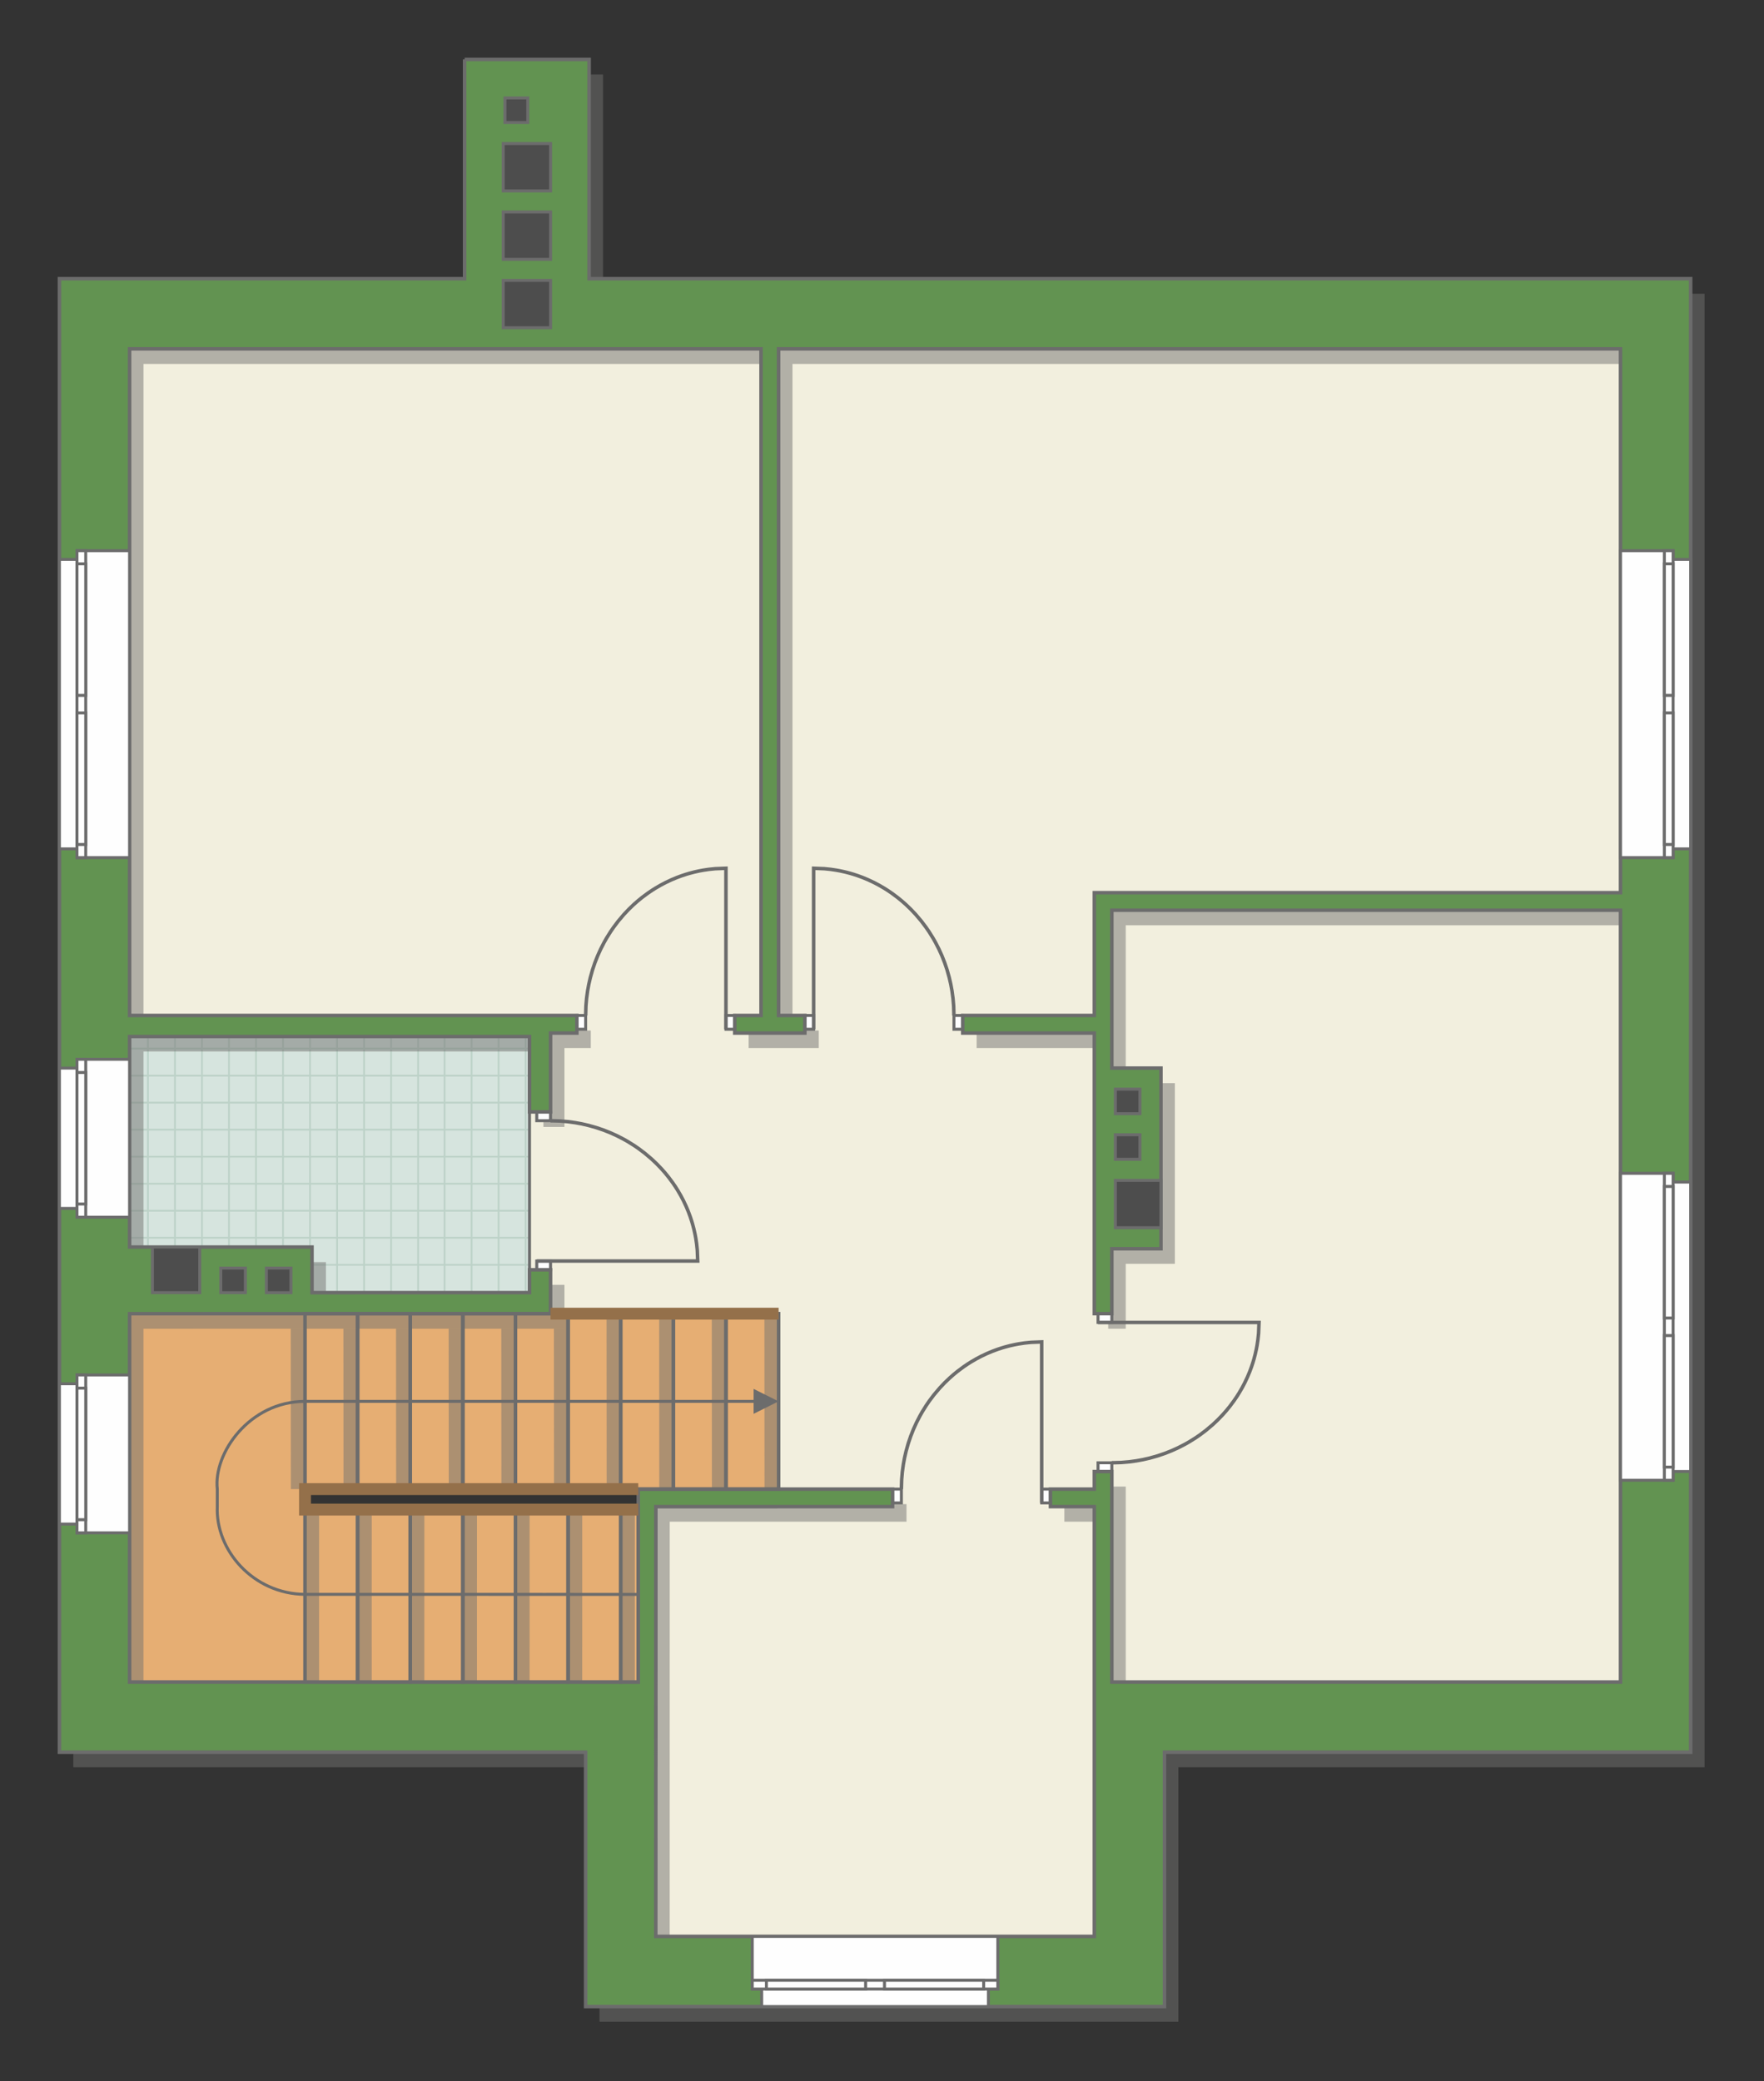 <?xml version="1.0" encoding="UTF-8"?>
<!DOCTYPE svg PUBLIC "-//W3C//DTD SVG 1.1//EN" "http://www.w3.org/Graphics/SVG/1.1/DTD/svg11.dtd">
<!-- Creator: CorelDRAW 2019 (64-Bit) -->
<svg xmlns="http://www.w3.org/2000/svg" xml:space="preserve" width="100.521mm" height="118.578mm" version="1.1" style="shape-rendering:geometricPrecision; text-rendering:geometricPrecision; image-rendering:optimizeQuality; fill-rule:evenodd; clip-rule:evenodd"
viewBox="0 0 28607.22 33746.06"
 xmlns:xlink="http://www.w3.org/1999/xlink"
 xmlns:xodm="http://www.corel.com/coreldraw/odm/2003">
 <rect x="0" y="0" width="28607.22" height="33746.06" fill="#333333" stroke="none"/>
 <defs>
  <style type="text/css">
   <![CDATA[
    .str4 {stroke:#94704A;stroke-width:192.64;stroke-miterlimit:22.926}
    .str2 {stroke:#6C6C6C;stroke-width:48.07;stroke-miterlimit:22.926}
    .str0 {stroke:#6C6C6C;stroke-width:48.18;stroke-miterlimit:22.926}
    .str3 {stroke:#6C6C6C;stroke-width:56.92;stroke-miterlimit:22.926}
    .str1 {stroke:#BDD2C8;stroke-width:28.46;stroke-miterlimit:22.926}
    .fil2 {fill:none}
    .fil5 {fill:#FEFEFE}
    .fil1 {fill:#D6E4DE}
    .fil8 {fill:#4D4D4D}
    .fil7 {fill:#629351}
    .fil0 {fill:#E6AE73}
    .fil3 {fill:#F2EFDE}
    .fil6 {fill:#6C6C6C;fill-rule:nonzero}
    .fil4 {fill:#727271;fill-opacity:0.502}
   ]]>
  </style>
    <clipPath id="id0">
     <path d="M8587.15 20975.36l-6503.15 -14.8 17.64 -4152.59 6485.51 0 0 4167.39z"/>
    </clipPath>
 </defs>
 <g id="пол">
  <g id="_959986608">
   <polygon class="fil0 str0" points="12626.9,22219.27 12626.9,21302.24 2101.64,21302.24 2101.64,27275.74 10350.75,27275.74 10350.75,24478.94 4946.39,24478.94 4946.39,24146.99 12626.9,24146.99 "/>
   <polygon class="fil1" points="8587.15,20975.36 2083.99,20960.56 2101.64,16807.97 8587.15,16807.97 "/>
   <g style="clip-path:url(#id0)">
    <g>
     <path id="1" class="fil2 str1" d="M10276.95 23128.13l0 -17602.52m-438.21 17602.52l0 -17602.52m-438.21 17602.52l0 -17602.52m-438.21 17602.52l0 -17602.52m-438.21 17602.52l0 -17602.52m-438.21 17602.52l0 -17602.52m-438.21 17602.52l0 -17602.52m-438.21 17602.52l0 -17602.52m6572.94 17602.74l0 -17602.52m-438.21 17602.52l0 -17602.52m-438.21 17602.52l0 -17602.52m-438.21 17602.52l0 -17602.52m-438.21 17602.52l0 -17602.52m-438.21 17602.52l0 -17602.52m-438.21 17602.52l0 -17602.52m-438.21 17602.52l0 -17602.52m6573.16 17602.29l0 -17602.52m-438.21 17602.52l0 -17602.52m-438.21 17602.52l0 -17602.52m-438.21 17602.52l0 -17602.52m-438.21 17602.52l0 -17602.52m-438.21 17602.52l0 -17602.52m-438.21 17602.52l0 -17602.52m-438.21 17602.52l0 -17602.52m6572.94 17602.74l0 -17602.52m-438.21 17602.52l0 -17602.52m-438.21 17602.52l0 -17602.52m-438.21 17602.52l0 -17602.52m-438.21 17602.52l0 -17602.52m-438.21 17602.52l0 -17602.52m-438.21 17602.52l0 -17602.52m-438.21 17602.52l0 -17602.52"/>
     <path class="fil2 str1" d="M24807.1 17442.01l-28786.03 0m28786.03 438.21l-28786.03 0m28786.03 438.21l-28786.03 0m28786.03 438.21l-28786.03 0m28786.03 438.21l-28786.03 0m28786.03 438.21l-28786.03 0m28786.03 438.21l-28786.03 0m28786.03 438.21l-28786.03 0m28786.4 -6572.94l-28786.03 0m28786.03 438.21l-28786.03 0m28786.03 438.21l-28786.03 0m28786.03 438.21l-28786.03 0m28786.03 438.21l-28786.03 0m28786.03 438.21l-28786.03 0m28786.03 438.21l-28786.03 0m28786.03 438.21l-28786.03 0m28785.66 -6573.16l-28786.03 0m28786.03 438.21l-28786.03 0m28786.03 438.21l-28786.03 0m28786.03 438.21l-28786.03 0m28786.03 438.21l-28786.03 0m28786.03 438.21l-28786.03 0m28786.03 438.21l-28786.03 0m28786.03 438.21l-28786.03 0m28786.4 -6572.94l-28786.03 0m28786.03 438.21l-28786.03 0m28786.03 438.21l-28786.03 0m28786.03 438.21l-28786.03 0m28786.03 438.21l-28786.03 0m28786.03 438.21l-28786.03 0m28786.03 438.21l-28786.03 0m28786.03 438.21l-28786.03 0"/>
     <path class="fil2 str1" d="M23861.04 23128.36l0 -17602.52m-438.21 17602.52l0 -17602.52m-438.21 17602.52l0 -17602.52m-438.21 17602.52l0 -17602.52m-438.21 17602.52l0 -17602.52m-438.21 17602.52l0 -17602.52m-438.21 17602.52l0 -17602.52m-438.21 17602.52l0 -17602.52m3505.46 17602.74l0 -17602.52"/>
     <path class="fil2 str1" d="M-3735.32 23314.83l0 -17602.52m-438.21 17602.52l0 -17602.52m-438.21 17602.52l0 -17602.52m-438.21 17602.52l0 -17602.52m-438.21 17602.52l0 -17602.52m-438.21 17602.52l0 -17602.52m-438.21 17602.52l0 -17602.52m-438.21 17602.52l0 -17602.52m6572.94 17602.74l0 -17602.52m-438.21 17602.52l0 -17602.52m-438.21 17602.52l0 -17602.52m-438.21 17602.52l0 -17602.52m-438.21 17602.52l0 -17602.52m-438.21 17602.52l0 -17602.52m-438.21 17602.52l0 -17602.52m-438.21 17602.52l0 -17602.52m6573.16 17602.29l0 -17602.52m-438.21 17602.52l0 -17602.52m-438.21 17602.52l0 -17602.52m-438.21 17602.52l0 -17602.52m-438.21 17602.52l0 -17602.52m-438.21 17602.52l0 -17602.52m-438.21 17602.52l0 -17602.52m-438.21 17602.52l0 -17602.52m6572.94 17602.74l0 -17602.52m-438.21 17602.52l0 -17602.52m-438.21 17602.52l0 -17602.52m-438.21 17602.52l0 -17602.52m-438.21 17602.52l0 -17602.52m-438.21 17602.52l0 -17602.52m-438.21 17602.52l0 -17602.52m-438.21 17602.52l0 -17602.52"/>
    </g>
   </g>
   <polygon class="fil2" points="8587.15,20975.36 2083.99,20960.56 2101.64,16807.97 8587.15,16807.97 "/>
   <polygon class="fil3 str0" points="1490.57,5046.34 27133.59,5046.34 27133.59,27701.86 18087.91,27701.86 18087.91,31827.04 9781.85,31827.04 10638.7,28629.25 10638.7,24431.3 12583.13,24431.3 12626.9,24146.99 12626.9,21302.24 8587.15,21302.24 8587.15,16608.76 1760.13,16608.76 "/>
  </g>
 </g>
 <g id="тень">
  <path class="fil4" d="M7760.22 1207.68l2019.45 0 0 3555.66 17863.71 0 0 23894.02 -8533.42 0 0 4124.84 -9387.21 0 0 -4124.84 -8533.42 0 0 -23894.02 6570.89 0 0 -3555.66zm5091.59 4693.48l0 10809.14 426.32 0 0 284.59 -1137.5 0 0 -284.59 426.88 0 0 -10809.14 -3978.33 0 -6262.05 0 0 10809.14 7253.62 0 0 284.59 -426.88 0 0 1279.54 -341.22 0 0 -1222.63 -6485.51 0 0 3413.96 2958.31 0 0 739.36 3527.2 -0.28 0 -370.25 341.22 0 0 711.47 -6826.73 0.57 0 5972.94 8249.11 0 0 -3128.75 4124.58 0 0 284.3 -3839.71 0 -0.57 6969 7111.64 0 0 -6969 -711.19 0 0 -284.3 711.19 0 0 -284.59 284.3 0 0 3413.34 8249.11 0 0 -12515.96 -8249.11 0 0 2560.17 796.57 0 0 2929.88 -796.57 0 0 1052.41 -284.3 0 0 -4551.18 -2133.85 0 0 -284.59 2133.85 0 0 -1990.99 8533.42 0 0 -8818.15 -13653.78 0z"/>
  <g id="_959986672">
   <polygon class="fil4" points="12398.6,24146.99 12396.72,21302.26 12627.07,21302.26 12626.84,24146.99 "/>
   <polygon class="fil4" points="11545.17,24146.99 11543.29,21302.26 11773.64,21302.26 11773.41,24146.99 "/>
   <polygon class="fil4" points="10691.69,24146.99 10689.81,21302.26 10920.15,21302.26 10919.93,24146.99 "/>
   <polygon class="fil4" points="9838.26,24146.99 9836.38,21302.26 10066.73,21302.26 10066.5,24146.99 "/>
   <polygon class="fil4" points="8984.72,24146.99 8982.84,21546.16 9153.85,21546.16 9153.85,21323.01 9213.19,21302.24 9212.96,24146.99 "/>
   <polygon class="fil4" points="8131.29,24146.99 8129.41,21546.16 8359.76,21546.16 8359.53,24146.99 "/>
   <polygon class="fil4" points="7277.81,24146.99 7275.93,21546.16 7506.28,21546.16 7506.05,24146.99 "/>
   <polygon class="fil4" points="6424.38,24146.99 6422.5,21546.16 6652.85,21546.16 6652.62,24146.99 "/>
   <polygon class="fil4" points="5570.78,24146.99 5568.9,21546.16 5799.25,21546.16 5799.02,24146.99 "/>
   <polygon class="fil4" points="4717.36,24146.99 4715.48,21546.16 4945.82,21546.16 4945.6,24146.99 "/>
   <polygon class="fil4" points="9213.76,27275.74 9211.88,24478.94 9442.22,24478.94 9442,27275.74 "/>
   <polygon class="fil4" points="8360.33,27275.74 8358.45,24478.94 8588.8,24478.94 8588.57,27275.74 "/>
   <polygon class="fil4" points="7506.85,27275.74 7504.97,24478.94 7735.31,24478.94 7735.09,27275.74 "/>
   <polygon class="fil4" points="6653.42,27275.74 6651.54,24478.94 6881.89,24478.94 6881.66,27275.74 "/>
   <polygon class="fil4" points="5799.82,27275.74 5797.94,24478.94 6028.29,24478.94 6028.06,27275.74 "/>
   <polygon class="fil4" points="4946.39,27275.74 4944.52,24478.94 5174.86,24478.94 5174.63,27275.74 "/>
   <polygon class="fil4" points="10066.44,27275.74 10064.57,24478.94 10294.91,24478.94 10294.68,27275.74 "/>
  </g>
 </g>
 <g id="двери">
  <g id="_960541792">
   <g>
    <polygon class="fil5 str2" points="11772.87,16466.46 11772.87,16690.32 11915.14,16690.32 11915.14,16466.46 "/>
    <polyline class="fil2 str3" points="11772.87,16690.32 11772.87,14079.78 11597.73,14086.73 11493.83,14097.54 11400.63,14111.57 11340.12,14122.87 11257.42,14141.25 11178.39,14162.06 11127.82,14177.05 11055.93,14200.65 10975.65,14230.39 10889.7,14266.24 10795.05,14310.78 10713.51,14353.7 10626.09,14404.64 10570.14,14440.07 10504.23,14484.89 10410.88,14554.42 10342.21,14610.51 10277.92,14667.17 10197.92,14743.93 10118.27,14828.17 10024.95,14938.42 9950.79,15036.77 9901.1,15109.11 9836.52,15212.45 9797.82,15280.66 9741.5,15390.15 9692.18,15499.14 9648.1,15610.9 9608.97,15726.67 9573.51,15852.69 9548.72,15960.86 9529.45,16065.93 9512.69,16189.61 9502.1,16314.12 9497.55,16466.46 "/>
    <polygon class="fil5 str2" points="9497.55,16690.32 9355.25,16690.32 9355.25,16466.46 9497.55,16466.46 "/>
   </g>
   <g>
    <polygon class="fil5 str2" points="13194.91,16466.46 13194.91,16690.32 13052.64,16690.32 13052.64,16466.46 "/>
    <polyline class="fil2 str3" points="13194.91,16690.32 13194.91,14079.78 13370.04,14086.73 13473.95,14097.54 13567.15,14111.57 13627.65,14122.87 13710.36,14141.25 13789.39,14162.06 13839.96,14177.05 13911.85,14200.65 13992.13,14230.39 14078.07,14266.24 14172.73,14310.78 14254.26,14353.7 14341.69,14404.64 14397.64,14440.07 14463.55,14484.89 14556.9,14554.42 14625.57,14610.51 14689.86,14667.17 14769.85,14743.93 14849.51,14828.17 14942.83,14938.42 15016.99,15036.77 15066.68,15109.11 15131.25,15212.45 15169.96,15280.66 15226.28,15390.15 15275.6,15499.14 15319.68,15610.9 15358.81,15726.67 15394.27,15852.69 15419.06,15960.86 15438.33,16065.93 15455.09,16189.61 15465.68,16314.12 15470.23,16466.46 "/>
    <polygon class="fil5 str2" points="15470.23,16690.32 15612.52,16690.32 15612.52,16466.46 15470.23,16466.46 "/>
   </g>
   <g>
    <polygon class="fil5 str2" points="16893.23,24146.99 16893.23,24370.85 17035.5,24370.85 17035.5,24146.99 "/>
    <polyline class="fil2 str3" points="16893.23,24370.85 16893.23,21760.31 16718.1,21767.26 16614.19,21778.07 16520.99,21792.1 16460.49,21803.4 16377.78,21821.78 16298.75,21842.59 16248.18,21857.58 16176.3,21881.18 16096.01,21910.92 16010.07,21946.77 15915.41,21991.31 15833.88,22034.23 15746.45,22085.17 15690.5,22120.6 15624.59,22165.42 15531.24,22234.95 15462.57,22291.04 15398.28,22347.7 15318.29,22424.46 15238.63,22508.7 15145.31,22618.95 15071.15,22717.3 15021.46,22789.64 14956.89,22892.98 14918.18,22961.19 14861.86,23070.68 14812.54,23179.67 14768.46,23291.43 14729.33,23407.2 14693.87,23533.22 14669.08,23641.39 14649.81,23746.46 14633.05,23870.14 14622.47,23994.65 14617.91,24146.99 "/>
    <polygon class="fil5 str2" points="14617.91,24370.85 14475.62,24370.85 14475.62,24146.99 14617.91,24146.99 "/>
   </g>
   <g>
    <polygon class="fil5 str2" points="8928.37,20448.5 8704.51,20448.5 8704.51,20590.76 8928.37,20590.76 "/>
    <polyline class="fil2 str3" points="8704.51,20448.5 11315.05,20448.5 11308.11,20273.36 11297.29,20169.46 11283.26,20076.25 11271.96,20015.75 11253.58,19933.05 11232.78,19854.02 11217.78,19803.45 11194.19,19731.56 11164.45,19651.28 11128.59,19565.33 11084.05,19470.68 11041.13,19389.14 10990.19,19301.71 10954.76,19245.76 10909.94,19179.85 10840.41,19086.51 10784.32,19017.84 10727.66,18953.55 10650.9,18873.55 10566.67,18793.89 10456.42,18700.58 10358.06,18626.41 10285.72,18576.72 10182.39,18512.15 10114.17,18473.45 10004.69,18417.12 9895.69,18367.81 9783.93,18323.72 9668.16,18284.59 9542.14,18249.13 9433.97,18224.34 9328.9,18205.08 9205.22,18188.31 9080.71,18177.73 8928.37,18173.17 "/>
    <polygon class="fil5 str2" points="8704.51,18173.17 8704.51,18030.88 8928.37,18030.88 8928.37,18173.17 "/>
   </g>
   <g>
    <polygon class="fil5 str2" points="18030.99,21444.79 17807.14,21444.79 17807.14,21302.52 18030.99,21302.52 "/>
    <polyline class="fil2 str3" points="17807.14,21444.79 20417.68,21444.79 20410.73,21619.92 20399.92,21723.83 20385.89,21817.03 20374.59,21877.53 20356.2,21960.24 20335.4,22039.27 20320.4,22089.84 20296.81,22161.73 20267.07,22242.01 20231.21,22327.95 20186.67,22422.61 20143.76,22504.14 20092.82,22591.57 20057.39,22647.52 20012.56,22713.43 19943.04,22806.78 19886.94,22875.45 19830.28,22939.74 19753.53,23019.73 19669.29,23099.39 19559.04,23192.71 19460.69,23266.87 19388.34,23316.56 19285.01,23381.13 19216.79,23419.84 19107.31,23476.16 18998.31,23525.48 18886.56,23569.56 18770.78,23608.69 18644.77,23644.15 18536.6,23668.94 18431.53,23688.21 18307.84,23704.97 18183.33,23715.56 18030.99,23720.11 "/>
    <polygon class="fil5 str2" points="17807.14,23720.11 17807.14,23862.4 18030.99,23862.4 18030.99,23720.11 "/>
   </g>
  </g>
  <g>
   <path class="fil6" d="M10490.6 26005.82l0 0 -7.74 -0.2 -7.68 -0.57 -7.6 -0.97 -7.48 -1.37 -7.34 -1.68 -7.23 -2.05 -7.06 -2.39 -6.92 -2.73 -6.72 -3.05 -6.55 -3.36 -6.37 -3.67 -6.15 -3.93 -5.95 -4.24 -5.72 -4.5 -5.49 -4.75 -5.26 -5.01 -5.01 -5.26 -4.78 -5.49 -4.5 -5.72 -4.24 -5.95 -3.96 -6.15 -3.64 -6.35 -3.36 -6.57 -3.07 -6.72 -2.73 -6.92 -2.39 -7.09 -2.05 -7.23 -1.71 -7.34 -1.34 -7.51 -0.97 -7.6 -0.6 -7.68 -0.2 -7.77 101.2 0 0.06 2.65 0.2 2.59 0.34 2.5 0.43 2.48 0.57 2.42 0.68 2.39 0.8 2.33 0.88 2.28 1.02 2.22 1.11 2.19 1.22 2.11 1.31 2.05 1.42 1.99 1.51 1.94 1.62 1.85 1.68 1.76 1.79 1.71 1.85 1.59 1.91 1.51 2.02 1.42 2.05 1.34 2.11 1.2 2.19 1.14 2.22 1 2.28 0.91 2.33 0.77 2.39 0.68 2.42 0.57 2.48 0.43 2.5 0.34 2.56 0.2 2.65 0.06 0 0 0 101.2zm151.8 -151.8l0 0 -0.2 7.77 -0.6 7.68 -0.97 7.6 -1.34 7.51 -1.71 7.34 -2.05 7.23 -2.39 7.09 -2.73 6.92 -3.07 6.72 -3.36 6.57 -3.64 6.35 -3.96 6.15 -4.24 5.95 -4.5 5.72 -4.78 5.49 -5.01 5.26 -5.26 5.01 -5.49 4.75 -5.72 4.5 -5.95 4.24 -6.15 3.93 -6.37 3.67 -6.55 3.36 -6.72 3.05 -6.92 2.73 -7.06 2.39 -7.23 2.05 -7.34 1.68 -7.48 1.37 -7.6 0.97 -7.68 0.57 -7.74 0.2 0 -101.2 2.65 -0.06 2.56 -0.2 2.5 -0.34 2.48 -0.43 2.42 -0.57 2.39 -0.68 2.33 -0.77 2.28 -0.91 2.22 -1 2.19 -1.14 2.11 -1.2 2.05 -1.34 2.02 -1.42 1.91 -1.51 1.85 -1.59 1.79 -1.71 1.68 -1.76 1.62 -1.85 1.51 -1.94 1.42 -1.99 1.31 -2.05 1.22 -2.11 1.11 -2.19 1.02 -2.22 0.88 -2.28 0.8 -2.33 0.68 -2.39 0.57 -2.42 0.43 -2.48 0.34 -2.5 0.2 -2.59 0.06 -2.65 0 0 101.2 0zm-151.8 -151.8l0 0 7.74 0.2 7.68 0.57 7.6 0.97 7.48 1.37 7.34 1.68 7.23 2.05 7.06 2.39 6.92 2.73 6.72 3.05 6.55 3.36 6.37 3.67 6.15 3.93 5.95 4.24 5.72 4.5 5.49 4.75 5.26 5.01 5.01 5.26 4.78 5.49 4.5 5.72 4.24 5.95 3.96 6.15 3.64 6.35 3.36 6.57 3.07 6.72 2.73 6.92 2.39 7.09 2.05 7.23 1.71 7.34 1.34 7.51 0.97 7.6 0.6 7.68 0.2 7.77 -101.2 0 -0.06 -2.65 -0.2 -2.59 -0.34 -2.5 -0.43 -2.48 -0.57 -2.42 -0.68 -2.39 -0.8 -2.33 -0.88 -2.28 -1.02 -2.22 -1.11 -2.19 -1.22 -2.11 -1.31 -2.05 -1.42 -1.99 -1.51 -1.94 -1.62 -1.85 -1.68 -1.76 -1.79 -1.71 -1.85 -1.59 -1.91 -1.51 -2.02 -1.42 -2.05 -1.34 -2.11 -1.2 -2.19 -1.14 -2.22 -1 -2.28 -0.91 -2.33 -0.77 -2.39 -0.68 -2.42 -0.57 -2.48 -0.43 -2.5 -0.34 -2.56 -0.2 -2.65 -0.06 0 0 0 -101.2zm-151.8 151.8l0.2 -7.77 0.6 -7.68 0.97 -7.6 1.34 -7.51 1.71 -7.34 2.05 -7.23 2.39 -7.09 2.73 -6.92 3.07 -6.72 3.36 -6.57 3.64 -6.35 3.96 -6.15 4.24 -5.95 4.5 -5.72 4.78 -5.49 5.01 -5.26 5.26 -5.01 5.49 -4.75 5.72 -4.5 5.95 -4.24 6.15 -3.93 6.37 -3.67 6.55 -3.36 6.72 -3.05 6.92 -2.73 7.06 -2.39 7.23 -2.05 7.34 -1.68 7.48 -1.37 7.6 -0.97 7.68 -0.57 7.74 -0.2 0 101.2 -2.65 0.06 -2.56 0.2 -2.5 0.34 -2.48 0.43 -2.42 0.57 -2.39 0.68 -2.33 0.77 -2.28 0.91 -2.22 1 -2.19 1.14 -2.11 1.2 -2.05 1.34 -2.02 1.42 -1.91 1.51 -1.85 1.59 -1.79 1.71 -1.68 1.76 -1.62 1.85 -1.51 1.94 -1.42 1.99 -1.31 2.05 -1.22 2.11 -1.11 2.19 -1.02 2.22 -0.88 2.28 -0.8 2.33 -0.68 2.39 -0.57 2.42 -0.43 2.48 -0.34 2.5 -0.2 2.59 -0.06 2.65 -101.2 0zm-5392.6 23.85l0.4 -48.15 -0.2 -0.03 220.67 0 210.68 0 201.29 0 192.61 0.03 184.58 0.03 177.24 -0.03 170.55 0 164.55 0.03 159.2 0.03 154.53 -0.03 150.49 0.03 147.16 0.03 144.49 -0.03 142.49 0.03 141.16 0.03 140.47 -0.03 140.5 0.03 141.13 0.03 142.49 -0.03 144.49 0.03 147.19 0.03 150.49 -0.03 154.53 0.03 159.17 0.03 164.55 -0.03 170.55 0 177.24 0.03 184.58 0.03 192.61 -0.03 201.32 0 210.65 0 220.67 0 0 48.21 -220.67 0 -210.65 0 -201.32 0 -192.61 -0.03 -184.58 -0.03 -177.24 0.03 -170.55 0 -164.55 -0.03 -159.17 -0.03 -154.53 0.03 -150.49 -0.03 -147.19 -0.03 -144.49 0.03 -142.49 -0.03 -141.13 -0.03 -140.5 0.03 -140.47 -0.03 -141.16 -0.03 -142.49 0.03 -144.49 -0.03 -147.16 -0.03 -150.49 0.03 -154.53 -0.03 -159.2 -0.03 -164.55 0.03 -170.55 0 -177.24 -0.03 -184.58 -0.03 -192.61 0.03 -201.29 0 -210.68 0 -220.67 0 -0.2 -0.03zm0.2 0.03l-0.2 -0.03 3.44 0.03 -3.24 0zm-1446.48 -1446.48l48.21 0 -0.03 1.08 -1.08 64.46 2.59 64.46 6.06 64.26 9.59 63.98 12.95 63.55 16.28 62.98 19.52 62.33 22.74 61.5 25.84 60.53 28.86 59.48 31.87 58.23 34.75 56.92 37.54 55.44 40.3 53.82 43 52.08 45.56 50.2 48.12 48.21 50.54 46.08 52.91 43.8 55.21 41.44 57.46 38.9 59.62 36.23 61.64 33.47 63.69 30.56 65.6 27.49 67.48 24.39 69.24 21.06 70.98 17.62 72.6 14.12 74.19 10.39 75.7 6.6 77.15 2.68 -0.4 48.15 -79.66 -2.73 -78.21 -6.83 -76.7 -10.73 -75.1 -14.57 -73.37 -18.24 -71.63 -21.8 -69.75 -25.19 -67.87 -28.46 -65.85 -31.59 -63.75 -34.61 -61.61 -37.48 -59.39 -40.21 -57.09 -42.8 -54.67 -45.28 -52.25 -47.61 -49.72 -49.8 -47.1 -51.91 -44.42 -53.84 -41.66 -55.64 -38.85 -57.32 -35.94 -58.85 -32.96 -60.28 -29.88 -61.59 -26.75 -62.7 -23.59 -63.72 -20.26 -64.66 -16.9 -65.37 -13.46 -66.05 -9.93 -66.48 -6.35 -66.88 -2.65 -67.13 1.08 -67.19 -0.03 1.08zm48.21 0l0 0.46 -0.03 0.63 0.03 -1.08zm-48.04 -281.83l47.87 -5.41 0.17 2.7 0 43.34 0 36.68 0 30.45 0 24.67 0 19.35 0 14.46 0 9.99 0 6 0 2.45 -48.21 -0.68 0 -3.33 0 -5.55 0 -7.34 0 -8.68 0 -9.53 0 -10.02 0 -10.02 0 -9.53 0 -8.68 0 -7.34 0 -5.55 0 -3.33 48.21 -0.68 0 2.45 0 6 0 9.99 0 14.46 0 19.35 0 24.67 0 30.45 0 36.68 0 43.34 -48.21 0 0 -43.34 0 -36.68 0 -30.45 0 -24.67 0 -19.35 0 -14.46 0 -9.99 0 -6 0 -2.45 48.21 0.68 0 3.33 0 5.55 0 7.34 0 8.68 0 9.53 0 10.02 0 10.02 0 9.53 0 8.68 0 7.34 0 5.55 0 3.33 -48.21 0.68 0 -2.45 0 -6 0 -9.99 0 -14.46 0 -19.35 0 -24.67 0 -30.45 0 -36.68 0 -43.34 0.17 2.7zm47.87 -5.41l0.17 1.51 0 1.2 -0.17 -2.7zm1398.44 -1443.64l0 48.15 0 0.03 -82.33 2.39 -80.42 7.06 -78.43 11.53 -76.38 15.74 -74.36 19.84 -72.2 23.71 -70.04 27.35 -67.76 30.79 -65.48 34.09 -63.12 37.17 -60.73 40.04 -58.23 42.69 -55.67 45.19 -53.08 47.5 -50.43 49.52 -47.67 51.4 -44.94 53.1 -42.03 54.56 -39.1 55.78 -36.17 56.89 -33.07 57.69 -30 58.4 -26.87 58.77 -23.62 59.02 -20.32 59.05 -16.99 58.88 -13.63 58.45 -10.13 57.83 -6.69 57 -3.1 55.98 0.46 54.76 4.1 53.3 -47.87 5.41 -4.38 -56.66 -0.46 -57.94 3.27 -59 6.97 -59.85 10.64 -60.5 14.2 -60.96 17.67 -61.22 21.12 -61.33 24.47 -61.19 27.78 -60.87 31.02 -60.33 34.21 -59.62 37.31 -58.71 40.35 -57.6 43.4 -56.26 46.3 -54.76 49.21 -53.05 52.02 -51.11 54.78 -48.98 57.49 -46.67 60.16 -44.11 62.72 -41.35 65.28 -38.42 67.7 -35.29 70.15 -31.87 72.48 -28.32 74.76 -24.5 76.98 -20.58 79.12 -16.31 81.22 -11.92 83.21 -7.29 85.12 -2.5 0 0.03zm7421.24 47.87l-7421.24 0.28 0 -48.15 7421.24 -0.28 0 48.15zm258.63 -24.08l-404.86 202.46 0 -404.89 404.86 202.43z"/>
  </g>
 </g>
 <g id="стена">
  <path class="fil7 str3" d="M7534.74 963.85l2019.45 0 0 3555.66 17863.71 0 0 23894.02 -8533.42 0 0 4124.84 -9387.21 0 0 -4124.84 -8533.42 0 0 -23894.02 6570.89 0 0 -3555.66zm5091.59 4693.48l0 10809.14 426.32 0 0 284.59 -1137.5 0 0 -284.59 426.88 0 0 -10809.14 -3978.33 0 -6262.05 0 0 10809.14 7253.62 0 0 284.59 -426.88 0 0 1279.54 -341.22 0 0 -1222.63 -6485.51 0 0 3413.96 2958.31 0 0 739.36 3527.2 -0.28 0 -370.25 341.22 0 0 711.47 -6826.73 0.57 0 5972.94 8249.11 0 0 -3128.75 4124.58 0 0 284.3 -3839.71 0 -0.57 6969 7111.64 0 0 -6969 -711.19 0 0 -284.3 711.19 0 0 -284.59 284.3 0 0 3413.34 8249.11 0 0 -12515.96 -8249.11 0 0 2560.17 796.57 0 0 2929.88 -796.57 0 0 1052.41 -284.3 0 0 -4551.18 -2133.85 0 0 -284.59 2133.85 0 0 -1990.99 8533.42 0 0 -8818.15 -13653.78 0z"/>
 </g>
 <g id="окно">
  <g>
   <g id="_960826352">
    <polygon class="fil5 str2" points="12352.66,32538.12 16029.08,32538.12 16029.08,32253.67 16182.02,32253.67 16182.02,31400.3 12199.73,31400.3 12199.73,32253.67 12352.66,32253.67 "/>
    <polygon class="fil5 str2" points="12827.62,32253.67 16182.02,32253.67 16182.02,32111.43 12199.73,32111.43 12199.73,32253.67 "/>
    <polygon class="fil5 str2" points="12429.3,32182.55 12429.3,32111.43 14037.78,32111.43 14037.78,32253.67 12429.3,32253.67 "/>
    <polygon class="fil5 str2" points="14343.97,32182.55 14343.97,32111.43 15952.44,32111.43 15952.44,32253.67 14343.97,32253.67 "/>
   </g>
   <g id="_960824144">
    <polygon class="fil5 str2" points="27417.89,13765.2 27417.89,9071.66 27133.45,9071.66 27133.45,8929.65 26280.08,8929.65 26280.08,13907.21 27133.45,13907.21 27133.45,13765.2 "/>
    <polygon class="fil5 str2" points="27133.45,13324.2 27133.45,8929.65 26991.21,8929.65 26991.21,13907.21 27133.45,13907.21 "/>
    <polygon class="fil5 str2" points="27062.33,13694.05 26991.21,13694.05 26991.21,11560.62 27133.45,11560.62 27133.45,13694.05 "/>
    <polygon class="fil5 str2" points="27062.33,11276.32 26991.21,11276.32 26991.21,9142.81 27133.45,9142.81 27133.45,11276.32 "/>
   </g>
   <g id="_960719344">
    <polygon class="fil5 str2" points="27417.89,23861.66 27417.89,19168.13 27133.45,19168.13 27133.45,19026.12 26280.08,19026.12 26280.08,24003.67 27133.45,24003.67 27133.45,23861.66 "/>
    <polygon class="fil5 str2" points="27133.45,23420.66 27133.45,19026.12 26991.21,19026.12 26991.21,24003.67 27133.45,24003.67 "/>
    <polygon class="fil5 str2" points="27062.33,23790.52 26991.21,23790.52 26991.21,21657.09 27133.45,21657.09 27133.45,23790.52 "/>
    <polygon class="fil5 str2" points="27062.33,21372.79 26991.21,21372.79 26991.21,19239.28 27133.45,19239.28 27133.45,21372.79 "/>
   </g>
   <g id="_960823696">
    <polygon class="fil5 str2" points="963.56,13765.2 963.56,9071.66 1248.01,9071.66 1248.01,8929.65 2101.38,8929.65 2101.38,13907.21 1248.01,13907.21 1248.01,13765.2 "/>
    <polygon class="fil5 str2" points="1248.01,13324.2 1248.01,8929.65 1390.25,8929.65 1390.25,13907.21 1248.01,13907.21 "/>
    <polygon class="fil5 str2" points="1319.13,13694.05 1390.25,13694.05 1390.25,11560.62 1248.01,11560.62 1248.01,13694.05 "/>
    <polygon class="fil5 str2" points="1319.13,11276.32 1390.25,11276.32 1390.25,9142.81 1248.01,9142.81 1248.01,11276.32 "/>
   </g>
   <g id="_960821968">
    <polygon class="fil5 str2" points="2101.35,22524.18 2101.35,24856.53 1248.15,24856.53 1248.15,24714.24 963.56,24714.24 963.56,22438.66 1248.15,22438.66 1248.15,22296.36 2101.35,22296.36 "/>
    <polygon class="fil5 str2" points="1390.45,23245.19 1390.45,22296.36 1248.15,22296.36 1248.15,24856.53 1390.45,24856.53 "/>
    <polygon class="fil5 str2" points="1319.3,22509.81 1390.45,22509.81 1390.45,24643.09 1248.15,24643.09 1248.15,22509.81 "/>
   </g>
   <g id="_960820240">
    <polygon class="fil5 str2" points="2101.35,17405.47 2101.35,19737.82 1248.15,19737.82 1248.15,19595.52 963.56,19595.52 963.56,17319.95 1248.15,17319.95 1248.15,17177.65 2101.35,17177.65 "/>
    <polygon class="fil5 str2" points="1390.45,18126.47 1390.45,17177.65 1248.15,17177.65 1248.15,19737.82 1390.45,19737.82 "/>
    <polygon class="fil5 str2" points="1319.3,17391.09 1390.45,17391.09 1390.45,19524.38 1248.15,19524.38 1248.15,17391.09 "/>
   </g>
  </g>
 </g>
 <g id="ВК">
  <g>
   <polygon class="fil8 str0" points="8160.55,2327.91 8928.65,2327.91 8928.65,3095.96 8160.55,3095.96 "/>
   <polygon class="fil8 str0" points="8160.55,3437.27 8928.65,3437.27 8928.65,4205.32 8160.55,4205.32 "/>
   <polygon class="fil8 str0" points="8160.55,4546.63 8928.65,4546.63 8928.65,5314.68 8160.55,5314.68 "/>
   <polygon class="fil8 str0" points="8189.01,1588.35 8558.97,1588.35 8558.97,1986.58 8189.01,1986.58 "/>
   <polygon class="fil8 str0" points="18087.91,17661.26 18486.05,17661.26 18486.05,18059.48 18087.91,18059.48 "/>
   <polygon class="fil8 str0" points="18087.91,18400.93 18486.05,18400.93 18486.05,18799.16 18087.91,18799.16 "/>
   <polygon class="fil8 str0" points="18087.91,19140.58 18827.28,19140.58 18827.28,19908.4 18087.91,19908.4 "/>
   <polygon class="fil8 str0" points="2471.6,20221.45 3239.43,20221.45 3239.43,20961.1 2471.6,20961.1 "/>
   <polygon class="fil8 str0" points="4320.3,20563.24 4718.44,20563.24 4718.44,20961.67 4320.3,20961.67 "/>
   <polygon class="fil8 str0" points="3580.65,20563.24 3978.79,20563.24 3978.79,20961.67 3580.65,20961.67 "/>
  </g>
 </g>
 <g id="Линии">
  <g>
   <polygon class="fil2 str3" points="12626.9,21302.24 12626.9,24146.99 11773.41,24146.99 11773.41,21302.52 "/>
   <polygon class="fil2 str3" points="11773.41,21302.24 11773.41,24146.99 10919.93,24146.99 10919.93,21302.52 "/>
   <polygon class="fil2 str3" points="10919.93,21302.24 10919.93,24146.99 10066.44,24146.99 10066.44,21302.52 "/>
   <polygon class="fil2 str3" points="10066.44,21302.24 10066.44,24146.99 9212.96,24146.99 9212.96,21302.52 "/>
   <polygon class="fil2 str3" points="9212.96,21302.24 9212.96,24146.99 8359.48,24146.99 8359.48,21302.52 "/>
   <polygon class="fil2 str3" points="8359.48,21302.24 8359.48,24146.99 7505.99,24146.99 7505.99,21302.52 "/>
   <polygon class="fil2 str3" points="7505.99,21302.24 7505.99,24146.99 6652.51,24146.99 6652.51,21302.52 "/>
   <polygon class="fil2 str3" points="6652.51,21302.24 6652.51,24146.99 5799.02,24146.99 5799.02,21302.52 "/>
   <polygon class="fil2 str3" points="5799.88,21302.24 5799.88,24146.99 4946.39,24146.99 4946.39,21302.52 "/>
   <polygon class="fil2 str3" points="10066.44,24431.07 10066.44,27275.83 9212.96,27275.83 9212.96,24431.36 "/>
   <polygon class="fil2 str3" points="9212.96,24431.07 9212.96,27275.83 8359.48,27275.83 8359.48,24431.36 "/>
   <polygon class="fil2 str3" points="8359.48,24431.07 8359.48,27275.83 7505.99,27275.83 7505.99,24431.36 "/>
   <polygon class="fil2 str3" points="7505.99,24431.07 7505.99,27275.83 6652.51,27275.83 6652.51,24431.36 "/>
   <polygon class="fil2 str3" points="6652.51,24431.07 6652.51,27275.83 5799.02,27275.83 5799.02,24431.36 "/>
   <polygon class="fil2 str3" points="5799.88,24431.07 5799.88,27275.83 4946.39,27275.83 4946.39,24431.36 "/>
   <polygon class="fil2 str3" points="10350.75,24431.07 10350.75,27275.83 10066.73,27275.83 10066.73,24431.36 "/>
  </g>
  <polyline class="fil2 str4" points="10350.75,24478.94 4946.39,24478.94 4946.39,24146.99 10350.75,24146.99 "/>
  <line class="fil2 str4" x1="12626.9" y1="21302.24" x2="8928.37" y2= "21302.24" />
 </g>
 <g id="контур">
  <polygon class="fil2" points="-0,0 28607.22,0 28607.22,33746.06 -0,33746.06 "/>
 </g>
</svg>
